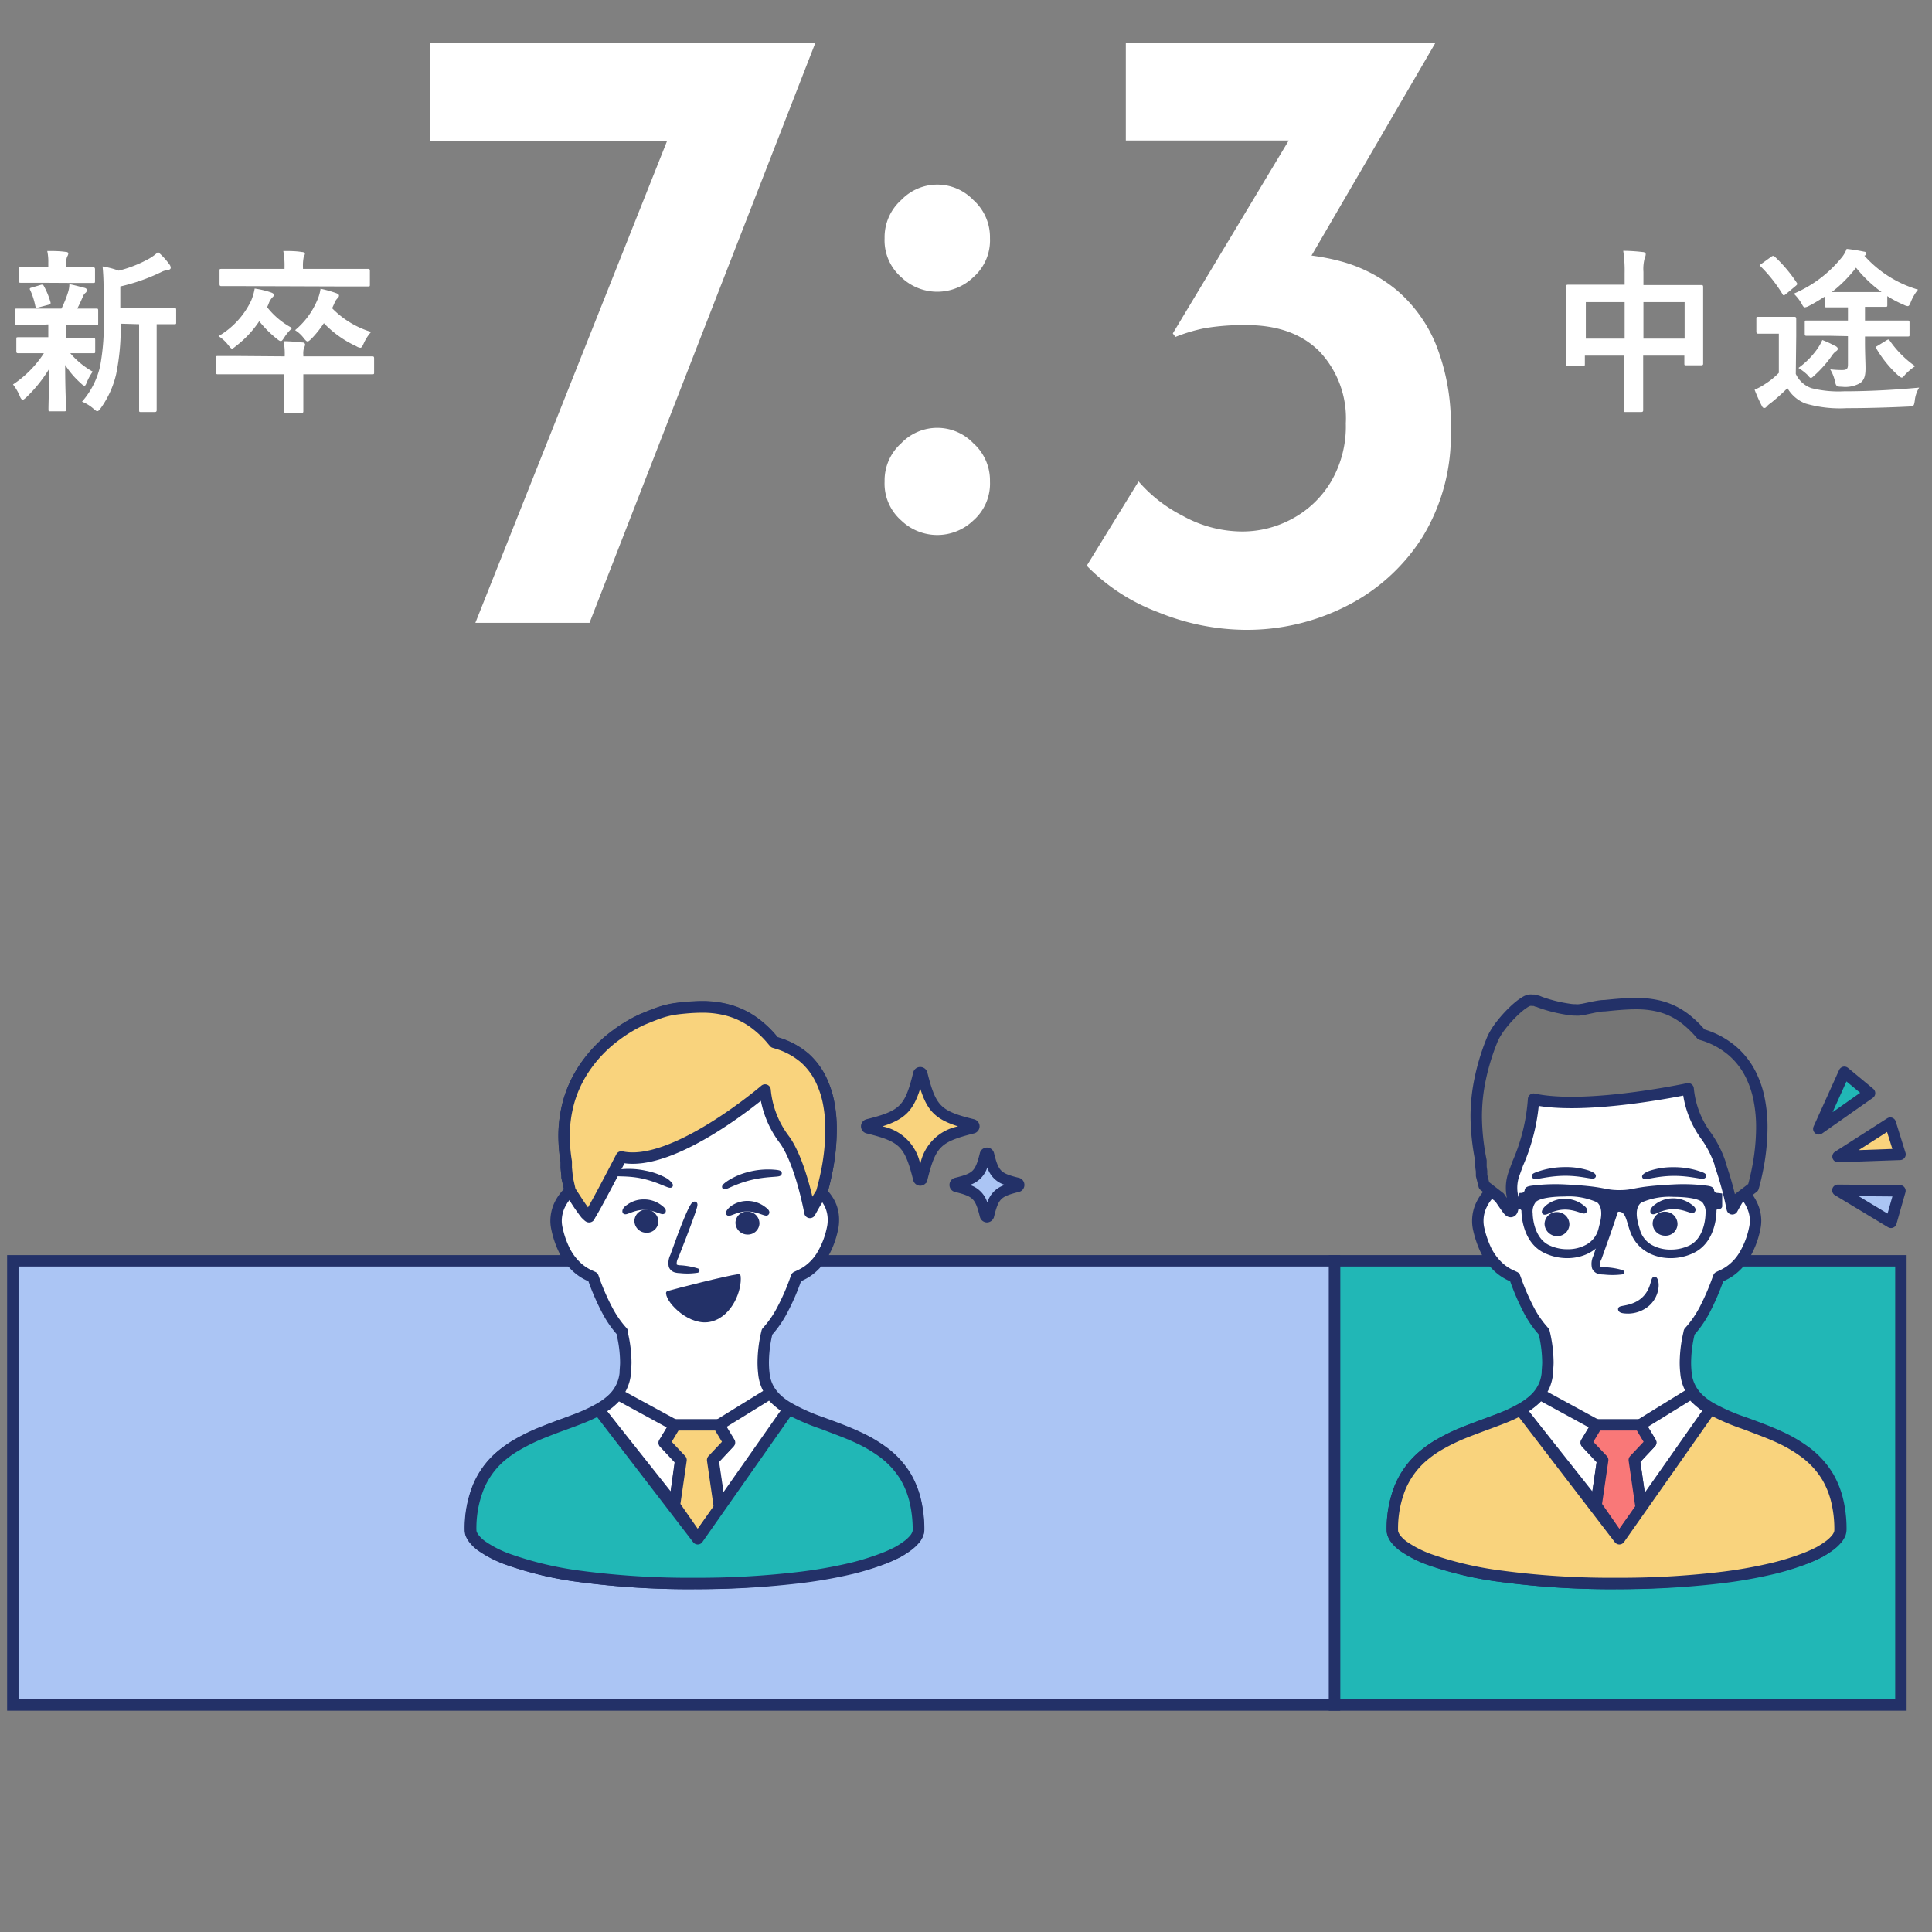 <svg xmlns="http://www.w3.org/2000/svg" viewBox="0 0 220 220"><rect x="0" y="0" width="220" height="220" fill="#808080" stroke="none"/><defs><style>.cls-1,.cls-12,.cls-6{fill:#21b7b6;}.cls-1,.cls-11,.cls-12,.cls-13,.cls-14,.cls-2,.cls-3,.cls-4,.cls-5,.cls-6,.cls-7,.cls-8,.cls-9{stroke:#233168;}.cls-1,.cls-14,.cls-2{stroke-miterlimit:10;}.cls-1,.cls-11,.cls-12,.cls-13,.cls-2,.cls-3,.cls-4,.cls-5,.cls-6,.cls-8,.cls-9{stroke-width:1.3px;}.cls-13,.cls-16,.cls-2{fill:#abc5f4;}.cls-17,.cls-3{fill:#fff;}.cls-11,.cls-12,.cls-13,.cls-3,.cls-4,.cls-5,.cls-6,.cls-7,.cls-8,.cls-9{stroke-linejoin:round;}.cls-18,.cls-4{fill:none;}.cls-11,.cls-15,.cls-5{fill:#f9d37d;}.cls-10,.cls-14,.cls-7{fill:#233168;}.cls-11,.cls-12,.cls-13,.cls-7{stroke-linecap:round;}.cls-7{stroke-width:0.5px;}.cls-8{fill:#f97878;}.cls-9{fill:#757575;}.cls-14{stroke-width:0.8px;}</style></defs><g id="レイヤー_2" data-name="レイヤー 2"><g id="レイヤー_1-2" data-name="レイヤー 1"><rect class="cls-1" x="151.96" y="143.57" width="64.5" height="50.58"/><rect class="cls-2" x="1.46" y="143.57" width="150.5" height="50.58"/><path class="cls-3" d="M79.11,180.31A94.24,94.24,0,0,1,66,179.5a39.66,39.66,0,0,1-8.18-1.93,12.78,12.78,0,0,1-3-1.53,4.27,4.27,0,0,1-.91-.88,2.6,2.6,0,0,1-.26-.45,1.35,1.35,0,0,1-.09-.47,12.57,12.57,0,0,1,.9-4.93,9.37,9.37,0,0,1,2.33-3.3,12.64,12.64,0,0,1,2.09-1.52A22.41,22.41,0,0,1,62,163c.7-.28,1.4-.54,2.08-.79s1.42-.52,2.07-.78a18.79,18.79,0,0,0,2.07-1,7.9,7.9,0,0,0,1.61-1.18,4.7,4.7,0,0,0,1.37-2.86c0-.42.06-.83.06-1.27a14.59,14.59,0,0,0-.39-3.2l0-.25-.17-.19a12,12,0,0,1-1.56-2.3,26.45,26.45,0,0,1-1.48-3.37l-.13-.38-.37-.17a5.5,5.5,0,0,1-1.42-.92,6.6,6.6,0,0,1-1.57-2.17,10.24,10.24,0,0,1-.74-2.23,4.06,4.06,0,0,1-.11-.92,4.3,4.3,0,0,1,.46-1.91,5.28,5.28,0,0,1,.81-1.16l.34-.37-.35-1.55v-.15l-.09-.93c0-.14,0-.26,0-.37v-.24l0-.08a18.63,18.63,0,0,1-.25-2.9,14.64,14.64,0,0,1,.55-4,13.33,13.33,0,0,1,1.41-3.21,15.1,15.1,0,0,1,4-4.33,16.11,16.11,0,0,1,2.38-1.48,9.74,9.74,0,0,1,.9-.41l.51-.21c.41-.16.76-.3,1.12-.42a9.9,9.9,0,0,1,1.56-.4c.41-.07.88-.12,1.43-.17s1.25-.09,1.79-.09a11.15,11.15,0,0,1,3.27.44,9.14,9.14,0,0,1,3.09,1.64,11.41,11.41,0,0,1,1.75,1.73l.19.22.27.08a8.62,8.62,0,0,1,3.22,1.74,8,8,0,0,1,2,2.85,10.79,10.79,0,0,1,.68,2.21,15.67,15.67,0,0,1,.28,3.08,24.8,24.8,0,0,1-.42,4.39c-.15.77-.32,1.54-.52,2.28l-.13.48.31.38a4.5,4.5,0,0,1,.68,1.07A4.14,4.14,0,0,1,94.9,139a4.22,4.22,0,0,1-.11.93,9.78,9.78,0,0,1-1.21,3.09,5.91,5.91,0,0,1-1.7,1.78,6.41,6.41,0,0,1-.82.45l-.36.17-.14.38a25.69,25.69,0,0,1-1.48,3.37,11.67,11.67,0,0,1-1.56,2.3l-.17.19-.06.25a15.1,15.1,0,0,0-.38,3.2,10.81,10.81,0,0,0,.07,1.27,4.61,4.61,0,0,0,.56,1.82,5.23,5.23,0,0,0,1.18,1.38,7.46,7.46,0,0,0,1.09.75A22.11,22.11,0,0,0,93.54,162l.55.2c1.2.44,2.44.9,3.65,1.47a16.13,16.13,0,0,1,2.64,1.52,9.79,9.79,0,0,1,2.8,3,10.17,10.17,0,0,1,1,2.44,14.12,14.12,0,0,1,.43,3.56,1.29,1.29,0,0,1-.09.46,2.37,2.37,0,0,1-.25.46,4.75,4.75,0,0,1-1,.94,10.33,10.33,0,0,1-1,.64,15.82,15.82,0,0,1-1.86.82,30,30,0,0,1-3.4,1,53.34,53.34,0,0,1-6.25,1.09A97.52,97.52,0,0,1,79.11,180.31Z"/><path class="cls-4" d="M76.8,171.41l-8.62-10.87a10.67,10.67,0,0,0,1.16-.78,7.44,7.44,0,0,0,1-1l6.49,3.54-1.2,2,1.87,2Z"/><path class="cls-5" d="M64.92,135.61l-.35-1.55v-.15l-.09-.93c0-.14,0-.26,0-.37v-.24l0-.08a18.63,18.63,0,0,1-.25-2.9,14.64,14.64,0,0,1,.55-4,13.33,13.33,0,0,1,1.41-3.21,15.1,15.1,0,0,1,4-4.33,16.11,16.11,0,0,1,2.38-1.48,9.74,9.74,0,0,1,.9-.41l.51-.21c.41-.16.76-.3,1.12-.42a9.9,9.9,0,0,1,1.56-.4c.41-.07.88-.12,1.43-.17s1.25-.09,1.79-.09a11.15,11.15,0,0,1,3.27.44,9.14,9.14,0,0,1,3.09,1.64,11.41,11.41,0,0,1,1.75,1.73l.19.22.27.08a8.62,8.62,0,0,1,3.22,1.74,8,8,0,0,1,2,2.85,10.79,10.79,0,0,1,.68,2.21,15.67,15.67,0,0,1,.28,3.08,24.8,24.8,0,0,1-.42,4.39c-.15.77-.32,1.54-.52,2.28l-.13.48-.69,1.11c-.38.66-.64,1.14-.64,1.14s-1.07-5.9-3-8.41a11,11,0,0,1-2.11-5.53s-10.41,8.94-16.36,7.62c-3,5.79-3.54,6.58-3.54,6.58-.17.25,0,.4-.51-.09a18.67,18.67,0,0,1-1.08-1.53Z"/><path class="cls-4" d="M82,171.77l-.8-5.51,1.87-2-1.21-2,5.85-3.61a5.59,5.59,0,0,0,.45.52,8.59,8.59,0,0,0,1.72,1.33Z"/><polygon class="cls-5" points="79.45 175.22 81.95 171.78 81.15 166.25 83.02 164.27 81.81 162.25 76.89 162.25 75.68 164.27 77.55 166.25 76.8 171.41 79.45 175.22"/><path class="cls-6" d="M100.38,177.55a15.82,15.82,0,0,0,1.86-.82,10.33,10.33,0,0,0,1-.64,4.75,4.75,0,0,0,1-.94,2.37,2.37,0,0,0,.25-.46,1.29,1.29,0,0,0,.09-.46,14.12,14.12,0,0,0-.43-3.56,10.17,10.17,0,0,0-1-2.44,9.79,9.79,0,0,0-2.8-3,16.13,16.13,0,0,0-2.64-1.52c-1.21-.57-2.45-1-3.65-1.47l-.55-.2a24.62,24.62,0,0,1-3.61-1.57l-.1,0L79.45,175.22,68.18,160.54l0,0a18.53,18.53,0,0,1-2,.92c-.65.26-1.35.52-2.07.78s-1.38.51-2.08.79a22.41,22.41,0,0,0-3.12,1.49A12.64,12.64,0,0,0,56.83,166a9.37,9.37,0,0,0-2.33,3.3,12.57,12.57,0,0,0-.9,4.93,1.35,1.35,0,0,0,.09.47,2.6,2.6,0,0,0,.26.45,4.27,4.27,0,0,0,.91.88,12.78,12.78,0,0,0,3,1.53A39.66,39.66,0,0,0,66,179.5a94.24,94.24,0,0,0,13.07.81,97.52,97.52,0,0,0,11.62-.63A53.34,53.34,0,0,0,97,178.59,30,30,0,0,0,100.38,177.55Z"/><path class="cls-7" d="M72.49,139a1.11,1.11,0,0,0,1.08,1.12,1.06,1.06,0,0,0,1.15-1A1.12,1.12,0,0,0,73.64,138,1.07,1.07,0,0,0,72.49,139Z"/><path class="cls-7" d="M71.14,138c.14.15,1-.48,2.18-.48s2.08.61,2.21.46-.08-.33-.46-.61a3,3,0,0,0-1.77-.54,2.92,2.92,0,0,0-1.74.56C71.19,137.62,71.07,137.88,71.14,138Z"/><path class="cls-7" d="M84,139.2a1.12,1.12,0,0,0,1.08,1.13,1.07,1.07,0,0,0,1.15-1,1.11,1.11,0,0,0-1.08-1.12A1.06,1.06,0,0,0,84,139.2Z"/><path class="cls-7" d="M82.93,138.17c.14.15,1-.48,2.18-.47s2.08.6,2.21.45-.07-.32-.46-.6a3.07,3.07,0,0,0-1.77-.55,3,3,0,0,0-1.73.56C83,137.85,82.86,138.11,82.93,138.17Z"/><path class="cls-7" d="M82.51,135.18c.22,0,1.29-.65,3-1.06s3.08-.32,3.23-.46-.17-.19-.78-.23a8.62,8.62,0,0,0-2.62.25,7.72,7.72,0,0,0-2.35,1C82.52,135,82.4,135.16,82.51,135.18Z"/><path class="cls-7" d="M76.34,135c-.22.06-1.31-.6-3-1s-3.08-.23-3.24-.36.17-.19.77-.26a8.86,8.86,0,0,1,2.63.18,7.59,7.59,0,0,1,2.38.88C76.32,134.79,76.45,135,76.34,135Z"/><path class="cls-7" d="M79.4,144.68a8.13,8.13,0,0,0-1.94-.35c-.31,0-.6-.09-.65-.3a1.57,1.57,0,0,1,.2-.91l.91-2.33c1.26-3.32,1.34-3.67,1.2-3.71s-.43.21-1.69,3.53L76.56,143a1.84,1.84,0,0,0-.16,1.2.78.78,0,0,0,.51.45,2.07,2.07,0,0,0,.52.07A7.32,7.32,0,0,0,79.4,144.68Z"/><path class="cls-7" d="M76.09,147.25c1-.29,6.59-1.72,8-1.91.16,1.4-.84,4.29-3.12,4.9S76.14,148.26,76.09,147.25Z"/><path class="cls-3" d="M184.06,180.31A94.24,94.24,0,0,1,171,179.5a39.82,39.82,0,0,1-8.18-1.93,12.78,12.78,0,0,1-3-1.53,4.27,4.27,0,0,1-.91-.88,2,2,0,0,1-.25-.45,1.17,1.17,0,0,1-.1-.47,12.57,12.57,0,0,1,.9-4.93,9.5,9.5,0,0,1,2.33-3.3,12.64,12.64,0,0,1,2.09-1.52A22.41,22.41,0,0,1,167,163c.71-.28,1.41-.54,2.08-.79s1.42-.52,2.07-.78a18.79,18.79,0,0,0,2.07-1,7.9,7.9,0,0,0,1.61-1.18,4.89,4.89,0,0,0,1.05-1.55,5,5,0,0,0,.32-1.31c0-.42.06-.83.06-1.27a15.26,15.26,0,0,0-.38-3.2l-.06-.25-.16-.19a11.56,11.56,0,0,1-1.57-2.3,26.53,26.53,0,0,1-1.47-3.37l-.14-.38-.37-.17a5.5,5.5,0,0,1-1.42-.92,6.6,6.6,0,0,1-1.57-2.17,11.43,11.43,0,0,1-.74-2.23,4.05,4.05,0,0,1-.1-.92,4.17,4.17,0,0,1,.46-1.91,4.91,4.91,0,0,1,.8-1.16l.34-.37-.35-1.55v-.15l-.09-.93c0-.14,0-.26,0-.37s0-.24,0-.24v-.08a17.49,17.49,0,0,1-.25-2.9,14.63,14.63,0,0,1,.54-4,13.33,13.33,0,0,1,1.41-3.21,15.24,15.24,0,0,1,4-4.33,16.11,16.11,0,0,1,2.38-1.48,9.74,9.74,0,0,1,.9-.41l.52-.21c.4-.16.75-.3,1.12-.42a9.78,9.78,0,0,1,1.55-.4c.42-.07.88-.12,1.44-.17s1.24-.09,1.78-.09a11.06,11.06,0,0,1,3.27.44,9.1,9.1,0,0,1,3.1,1.64,11.83,11.83,0,0,1,1.74,1.73l.19.22.27.08a8.54,8.54,0,0,1,3.22,1.74,8,8,0,0,1,2,2.85,10.79,10.79,0,0,1,.68,2.21,15.65,15.65,0,0,1,.29,3.08,24.86,24.86,0,0,1-.43,4.39c-.15.77-.32,1.54-.52,2.28l-.13.48.32.38a4.79,4.79,0,0,1,.67,1.07,4.14,4.14,0,0,1,.41,1.78,4.22,4.22,0,0,1-.11.93,9.78,9.78,0,0,1-1.21,3.09,5.91,5.91,0,0,1-1.7,1.78,6.41,6.41,0,0,1-.82.45l-.36.17-.14.38a27.18,27.18,0,0,1-1.47,3.37,12.14,12.14,0,0,1-1.57,2.3l-.17.19-.05.25a15.06,15.06,0,0,0-.39,3.2,10.81,10.81,0,0,0,.07,1.27,4.47,4.47,0,0,0,.57,1.82,4.88,4.88,0,0,0,1.18,1.38,7.35,7.35,0,0,0,1.08.75,22.47,22.47,0,0,0,3.73,1.64l.56.2c1.19.44,2.43.9,3.65,1.47a16,16,0,0,1,2.63,1.52,9.79,9.79,0,0,1,2.8,3,10.17,10.17,0,0,1,1,2.44,13.68,13.68,0,0,1,.43,3.56,1.54,1.54,0,0,1-.08.46,2.48,2.48,0,0,1-.26.46,4.51,4.51,0,0,1-1,.94,10.33,10.33,0,0,1-1,.64,15.82,15.82,0,0,1-1.86.82,29.43,29.43,0,0,1-3.4,1,53,53,0,0,1-6.25,1.09A97.52,97.52,0,0,1,184.06,180.31Z"/><path class="cls-4" d="M181.75,171.41l-8.61-10.87a11.6,11.6,0,0,0,1.15-.78,7.51,7.51,0,0,0,1.06-1l6.49,3.54-1.21,2,1.87,2Z"/><path class="cls-4" d="M186.9,171.77l-.8-5.51,1.87-2-1.21-2,5.85-3.61a5.59,5.59,0,0,0,.45.52,8.65,8.65,0,0,0,1.73,1.33Z"/><polygon class="cls-8" points="184.4 175.22 186.9 171.78 186.1 166.25 187.97 164.27 186.76 162.25 181.84 162.25 180.63 164.27 182.5 166.25 181.75 171.41 184.4 175.22"/><path class="cls-5" d="M205.33,177.55a15.82,15.82,0,0,0,1.86-.82,10.33,10.33,0,0,0,1-.64,4.51,4.51,0,0,0,1-.94,2.48,2.48,0,0,0,.26-.46,1.54,1.54,0,0,0,.08-.46,13.68,13.68,0,0,0-.43-3.56,10.17,10.17,0,0,0-1-2.44,9.79,9.79,0,0,0-2.8-3,16,16,0,0,0-2.63-1.52c-1.22-.57-2.46-1-3.65-1.47l-.56-.2a24.45,24.45,0,0,1-3.6-1.57l-.1,0L184.4,175.22l-11.26-14.68,0,0a18.53,18.53,0,0,1-2,.92q-1,.39-2.07.78c-.67.25-1.37.51-2.08.79a22.41,22.41,0,0,0-3.12,1.49,12.64,12.64,0,0,0-2.09,1.52,9.5,9.5,0,0,0-2.33,3.3,12.57,12.57,0,0,0-.9,4.93,1.17,1.17,0,0,0,.1.47,2,2,0,0,0,.25.45,4.27,4.27,0,0,0,.91.88,12.78,12.78,0,0,0,3,1.53A39.82,39.82,0,0,0,171,179.5a94.24,94.24,0,0,0,13.07.81,97.52,97.52,0,0,0,11.62-.63,53,53,0,0,0,6.25-1.09A29.43,29.43,0,0,0,205.33,177.55Z"/><path class="cls-9" d="M172.82,132.51a22.07,22.07,0,0,0,1.81-7.35c6,1.31,17.6-1.18,17.6-1.18a10.77,10.77,0,0,0,2.11,5.45,12,12,0,0,1,1.56,3.13l0,.09a37.48,37.48,0,0,1,1.36,5s.25-.47.63-1.11l1.75-1.33c.17-.59.36-1.38.54-2.32a24.69,24.69,0,0,0,.44-4.47,16,16,0,0,0-.3-3.22,11,11,0,0,0-.74-2.37,8.71,8.71,0,0,0-2.27-3.13,9.36,9.36,0,0,0-3.58-1.91,12.59,12.59,0,0,0-1.55-1.55,8.43,8.43,0,0,0-1.38-.94,7.94,7.94,0,0,0-2.21-.8,11.07,11.07,0,0,0-2.32-.22c-1.1,0-2.26.11-3.54.24-.48,0-.89.1-1.24.16l-1.23.26-.43.06a2.86,2.86,0,0,1-.42,0,4.36,4.36,0,0,1-.74-.06,16.81,16.81,0,0,1-2.45-.54c-.34-.1-.62-.2-.85-.28l-.29-.12L175,114a1.05,1.05,0,0,0-.3-.1l-.23,0a1.19,1.19,0,0,0-.32,0l-.2.06a1.36,1.36,0,0,0-.27.14c-.15.09-.29.19-.45.3a10.17,10.17,0,0,0-.87.75,14.55,14.55,0,0,0-1.41,1.56,8.18,8.18,0,0,0-.63.91,5.88,5.88,0,0,0-.49,1,25.62,25.62,0,0,0-1.36,4.64,20.83,20.83,0,0,0-.37,3.92,26.58,26.58,0,0,0,.54,5c0,.07,0,.13,0,.2s0,.26,0,.41.05.42.07.6a1.44,1.44,0,0,0,0,.24v.1h0v.13L169,135l1.75,1.35c.51.75.92,1.35,1.07,1.5.5.48.57-.66.34-2a4.72,4.72,0,0,1,.28-2.29Z"/><path class="cls-7" d="M176.13,139.36a1.18,1.18,0,0,0,1.16,1.15,1.12,1.12,0,0,0,1.17-1.09,1.16,1.16,0,0,0-1.15-1.15A1.13,1.13,0,0,0,176.13,139.36Z"/><path class="cls-7" d="M175.84,138.05c.15.15,1-.53,2.27-.56s2.2.57,2.33.42-.09-.34-.5-.63a3.23,3.23,0,0,0-1.87-.52,3.14,3.14,0,0,0-1.8.64C175.89,137.71,175.77,138,175.84,138.05Z"/><path class="cls-7" d="M188.44,139.32a1.16,1.16,0,0,0,1.16,1.14,1.1,1.1,0,0,0,1.17-1.08,1.16,1.16,0,0,0-1.15-1.15A1.12,1.12,0,0,0,188.44,139.32Z"/><path class="cls-7" d="M188.19,138c.15.15,1-.53,2.28-.56s2.19.57,2.32.41-.09-.34-.5-.62a3.21,3.21,0,0,0-1.86-.52,3.08,3.08,0,0,0-1.81.64C188.25,137.6,188.12,137.88,188.19,138Z"/><path class="cls-7" d="M187.27,134c.22.1,1.47-.34,3.31-.35s3.21.42,3.4.31-.13-.23-.74-.42a9.12,9.12,0,0,0-2.73-.38,8.27,8.27,0,0,0-2.63.41C187.34,133.78,187.16,134,187.27,134Z"/><path class="cls-7" d="M181.45,133.94c-.22.11-1.49-.32-3.32-.3s-3.2.46-3.4.35.13-.23.74-.43a9.21,9.21,0,0,1,2.72-.41,8.14,8.14,0,0,1,2.63.37C181.37,133.71,181.55,133.9,181.45,133.94Z"/><path class="cls-7" d="M184.69,144.87a7.8,7.8,0,0,0-2.05-.32c-.32,0-.63-.08-.69-.29a1.63,1.63,0,0,1,.19-1c.28-.78.57-1.61.88-2.47,1.22-3.51,1.3-3.87,1.16-3.92s-.45.24-1.67,3.75c-.3.87-.58,1.69-.84,2.48a1.84,1.84,0,0,0-.14,1.26.84.84,0,0,0,.54.46,2.3,2.3,0,0,0,.55.06A8.62,8.62,0,0,0,184.69,144.87Z"/><path class="cls-7" d="M188.41,145.63c-.21,0-.17,1.36-1.31,2.36s-2.6.89-2.6,1.08.33.26.94.26a3.46,3.46,0,0,0,2.18-.83,3,3,0,0,0,1-2C188.66,146,188.5,145.62,188.41,145.63Z"/><path class="cls-10" d="M194.21,138.24s0,2.66-1.81,3.57a4.87,4.87,0,0,1-2.16.48,4.31,4.31,0,0,1-2.17-.54,2.89,2.89,0,0,1-1.33-1.71l-.15-.52c-.14-.51-.52-1.94.29-2.57a7.89,7.89,0,0,1,3.7-.66c1.42,0,2.86.19,3.28.63A1.76,1.76,0,0,1,194.21,138.24Zm-12.09,1.28L182,140a2.85,2.85,0,0,1-1.33,1.71,4.31,4.31,0,0,1-2.17.54,4.82,4.82,0,0,1-2.15-.48c-1.8-.91-1.82-3.54-1.82-3.57a1.76,1.76,0,0,1,.35-1.32c.42-.44,1.87-.63,3.28-.63a7.89,7.89,0,0,1,3.7.66C182.64,137.58,182.26,139,182.12,139.52Zm-9.52-2.6v.45a.34.34,0,0,0,.33.3c.19,0,.32.1.32.22s0,3.41,2.44,4.7,6,.81,7.27-2.06c.55-1.29.56-2.55,1.4-2.55s.84,1.26,1.39,2.55c1.23,2.87,4.85,3.35,7.27,2.06s2.44-4.47,2.44-4.7.14-.22.32-.22a.34.34,0,0,0,.33-.3V136l0-.09a5.61,5.61,0,0,0-.59-.07.36.36,0,0,1-.34-.35c-.07-.32-.37-.42-.86-.48a21.17,21.17,0,0,0-3.85-.13c-4.61.23-4.26.64-6.07.64s-1.47-.41-6.07-.64a21.29,21.29,0,0,0-3.86.13c-.48.06-.79.16-.85.48a.37.37,0,0,1-.35.35l-.23,0Z"/><polygon class="cls-11" points="209.3 131.7 216.36 131.45 215.25 127.89 209.3 131.7"/><polygon class="cls-12" points="207.11 128.54 212.89 124.48 210.02 122.1 207.11 128.54"/><polygon class="cls-13" points="209.28 135.54 216.35 135.6 215.33 139.19 209.28 135.54"/><path class="cls-14" d="M104.79,134.62a.42.42,0,0,1-.41-.33c-1-4-1.66-4.65-5.62-5.62a.43.43,0,0,1,0-.83c4-1,4.65-1.65,5.62-5.62a.41.41,0,0,1,.41-.32.43.43,0,0,1,.42.32c1,4,1.65,4.65,5.62,5.62a.43.43,0,0,1,0,.83c-4,1-4.65,1.66-5.62,5.62A.44.44,0,0,1,104.79,134.62Z"/><path class="cls-15" d="M100.48,128.26a5.47,5.47,0,0,1,4.31,4.31,5.47,5.47,0,0,1,4.31-4.31c-2.54-.8-3.52-1.77-4.31-4.31C104,126.49,103,127.46,100.48,128.26Z"/><path class="cls-14" d="M112.39,138.8h0a.44.44,0,0,1-.42-.33c-.55-2.23-.9-2.58-3.13-3.13a.41.41,0,0,1-.32-.41.43.43,0,0,1,.32-.42c2.23-.54,2.58-.89,3.13-3.12a.43.43,0,0,1,.83,0c.55,2.23.9,2.58,3.13,3.12a.43.43,0,0,1,.32.42.41.41,0,0,1-.32.41c-2.23.55-2.58.9-3.13,3.13A.44.44,0,0,1,112.39,138.8Z"/><path class="cls-16" d="M110.43,134.93a3.06,3.06,0,0,1,2,2,3,3,0,0,1,2-2,3,3,0,0,1-2-2A3.06,3.06,0,0,1,110.43,134.93Z"/><path class="cls-17" d="M92.83,4.92l-25.7,66h-13l22.4-56.3,3.9,1.4H49V4.92Z"/><path class="cls-17" d="M102.63,22.77a5.68,5.68,0,0,1,8.2,0,5.67,5.67,0,0,1,1.9,4.35,5.58,5.58,0,0,1-1.9,4.45,5.92,5.92,0,0,1-8.2,0,5.58,5.58,0,0,1-1.9-4.45A5.67,5.67,0,0,1,102.63,22.77Zm0,27.7a5.68,5.68,0,0,1,8.2,0,5.67,5.67,0,0,1,1.9,4.35,5.58,5.58,0,0,1-1.9,4.45,5.92,5.92,0,0,1-8.2,0,5.58,5.58,0,0,1-1.9-4.45A5.67,5.67,0,0,1,102.63,50.47Z"/><path class="cls-17" d="M163.43,4.92l-16.6,28.5-6.7-3.4a18.68,18.68,0,0,1,2.7-.8,13.33,13.33,0,0,1,2.8-.3,24.71,24.71,0,0,1,7.1.85A16.91,16.91,0,0,1,159,33a16.22,16.22,0,0,1,4.5,6.2,24.39,24.39,0,0,1,1.7,9.7A22.18,22.18,0,0,1,162,61.12a21.88,21.88,0,0,1-8.6,7.85,25,25,0,0,1-11.65,2.75,26.74,26.74,0,0,1-9.85-2,22.13,22.13,0,0,1-8.15-5.3l5.9-9.6a16.47,16.47,0,0,0,5,3.9,14,14,0,0,0,6.8,1.8,11.84,11.84,0,0,0,5.7-1.45,11.42,11.42,0,0,0,4.4-4.2,12.43,12.43,0,0,0,1.7-6.65,11.09,11.09,0,0,0-3-8.2q-3-3-8.3-3a26.67,26.67,0,0,0-4.75.35,18.67,18.67,0,0,0-3.35,1l-.3-.4,14-23.3L151,16h-22.8V4.92Z"/><path class="cls-17" d="M4.38,37C2.62,37,2,37,1.92,37s-.2,0-.2-.22V35.36c0-.2,0-.22.2-.22s.7,0,2.46,0H7a12.55,12.55,0,0,0,.76-1.9,3.12,3.12,0,0,0,.14-.88c.66.12,1.16.28,1.74.42.2.06.24.14.24.28a.35.35,0,0,1-.16.3,1.07,1.07,0,0,0-.3.46c-.22.5-.38.86-.62,1.32,1.38,0,2,0,2.16,0s.22,0,.22.22V36.8c0,.2,0,.22-.22.22s-.72,0-2.46,0H7.54a5.74,5.74,0,0,0,0,1.1v.36h.68c1.7,0,2.28,0,2.4,0s.22,0,.22.22V40c0,.2,0,.22-.22.22s-.7,0-2.4,0H8a9.38,9.38,0,0,0,2.56,2.1,5.75,5.75,0,0,0-.7,1.28c-.08.2-.14.32-.24.32s-.22-.08-.42-.28a9.87,9.87,0,0,1-1.78-2.08c0,2.78.1,4.36.1,5.06,0,.2,0,.22-.24.22H5.74c-.2,0-.22,0-.22-.22,0-.66.06-2.12.08-4.62A15.81,15.81,0,0,1,3,45.24c-.2.18-.32.28-.42.28s-.22-.14-.32-.4a5.63,5.63,0,0,0-.78-1.34A12.25,12.25,0,0,0,5,40.22h-.5c-1.72,0-2.3,0-2.42,0s-.22,0-.22-.22V38.62c0-.2,0-.22.22-.22s.7,0,2.42,0h1v-.36c0-.46,0-.8,0-1.1Zm.34-4.8c-1.66,0-2.24,0-2.36,0s-.22,0-.22-.22V30.62c0-.2,0-.22.22-.22s.7,0,2.36,0H5.5V29.9a5.69,5.69,0,0,0-.12-1.32c.72,0,1.36,0,2.08.1.2,0,.32.08.32.18a.78.78,0,0,1-.12.34,1.37,1.37,0,0,0-.1.72v.52h.68c1.66,0,2.22,0,2.34,0s.24,0,.24.22V32c0,.2,0,.22-.24.22s-.68,0-2.34,0ZM4.42,35c-.26.08-.34.06-.4-.16a8.23,8.23,0,0,0-.56-1.76c-.12-.22-.1-.28.18-.34l1-.3c.24-.06.28,0,.36.14a8.75,8.75,0,0,1,.74,1.8c.06.2,0,.26-.2.32Zm9.32,1.86a26,26,0,0,1-.52,5.78,10.87,10.87,0,0,1-1.72,3.8c-.18.24-.28.38-.42.38s-.22-.1-.44-.28a4.58,4.58,0,0,0-1.3-.8A9.23,9.23,0,0,0,11.4,41.7a25.93,25.93,0,0,0,.4-5.76V33.76c0-1.18,0-2.24-.12-3.42a9.89,9.89,0,0,1,1.84.48A14.33,14.33,0,0,0,17,29.44,5.5,5.5,0,0,0,18,28.7a8.07,8.07,0,0,1,1.3,1.42.64.64,0,0,1,.14.38c0,.12-.12.22-.3.24a2.23,2.23,0,0,0-.78.24,21.86,21.86,0,0,1-4.66,1.64v2.44h3.42c1.94,0,2.6,0,2.72,0s.22,0,.22.22V36.7c0,.2,0,.22-.22.22l-2,0v7c0,1.88,0,2.66,0,2.76s0,.24-.2.24H16.06c-.2,0-.22,0-.22-.24s0-.88,0-2.76v-7Z"/><path class="cls-17" d="M32.42,40.58a7.89,7.89,0,0,0-.12-1.72c.72,0,1.42.06,2.14.14.18,0,.3.1.3.24a.77.77,0,0,1-.12.36,2.18,2.18,0,0,0-.08.78v.2H39.9c1.76,0,2.36,0,2.48,0s.22,0,.22.22v1.58c0,.22,0,.24-.22.24s-.72,0-2.48,0H34.54v2c0,1.4,0,2.1,0,2.2s0,.22-.22.22H32.6c-.2,0-.22,0-.22-.22s0-.8,0-2.2v-2h-5.1c-1.76,0-2.36,0-2.48,0s-.2,0-.2-.24V40.76c0-.2,0-.22.2-.22s.72,0,2.48,0Zm-2-5.6a8.8,8.8,0,0,0,2.86,2.38,4.75,4.75,0,0,0-.9,1.06c-.2.3-.28.42-.4.42s-.24-.08-.46-.26a12.55,12.55,0,0,1-2-2,11.83,11.83,0,0,1-2.64,2.82c-.22.18-.36.3-.46.3s-.22-.14-.44-.42a4.18,4.18,0,0,0-1.1-1,9.35,9.35,0,0,0,3.7-4,6.1,6.1,0,0,0,.42-1.42,10,10,0,0,1,1.8.42c.24.08.38.16.38.28a.32.32,0,0,1-.14.28,2,2,0,0,0-.46.78Zm-2.6-2.4c-1.84,0-2.46,0-2.58,0s-.24,0-.24-.22V30.84c0-.2,0-.22.24-.22s.74,0,2.58,0h4.58v-.18a9,9,0,0,0-.14-1.86c.72,0,1.42,0,2.14.12.2,0,.32.1.32.2a1.11,1.11,0,0,1-.14.38,5,5,0,0,0-.08,1.16v.18h4.82c1.82,0,2.46,0,2.58,0s.22,0,.22.22V32.4c0,.2,0,.22-.22.22s-.76,0-2.58,0Zm10,2.52a10.47,10.47,0,0,0,4.44,2.7,5,5,0,0,0-.84,1.3c-.16.36-.24.5-.4.5a1.14,1.14,0,0,1-.46-.18,12.09,12.09,0,0,1-3.68-2.62,11.79,11.79,0,0,1-1.42,1.78c-.22.2-.32.3-.44.3s-.22-.12-.42-.36a3.64,3.64,0,0,0-1-.92,8.94,8.94,0,0,0,2.52-3.4,4.75,4.75,0,0,0,.38-1.32,13.44,13.44,0,0,1,1.78.5c.26.1.32.18.32.3a.41.41,0,0,1-.16.28,1.57,1.57,0,0,0-.38.62Z"/><path class="cls-17" d="M185,31.12a15,15,0,0,0-.16-2.56c.74,0,1.54.06,2.22.14.18,0,.34.1.34.24a.91.91,0,0,1-.1.4,4.76,4.76,0,0,0-.16,1.62v1.5H191c1.92,0,2.58,0,2.72,0s.22,0,.22.22,0,.74,0,2.48v2.32c0,3.2,0,3.78,0,3.9s0,.22-.22.22h-1.7c-.2,0-.22,0-.22-.22V40.5h-4.69V43c0,2.38,0,3.6,0,3.7s0,.22-.22.22h-1.78c-.2,0-.22,0-.22-.22s0-1.3,0-3.66V40.5h-4.42v.92c0,.22,0,.24-.22.24h-1.7c-.2,0-.22,0-.22-.24s0-.72,0-3.92V35.44c0-2,0-2.68,0-2.8s0-.22.22-.22.8,0,2.72,0H185Zm-4.42,7.44H185V34.4h-4.42Zm6.56-4.16v4.16h4.69V34.4Z"/><path class="cls-17" d="M204.49,42.58a3.08,3.08,0,0,0,1.78,1.62,12.62,12.62,0,0,0,3.7.36c2.58,0,5.57-.14,8.57-.42a3.43,3.43,0,0,0-.5,1.48c-.1.64-.1.64-.74.68-2.54.12-4.93.18-7,.18a14,14,0,0,1-4.68-.52,4.08,4.08,0,0,1-2.08-1.76,23.21,23.21,0,0,1-1.9,1.7,2.14,2.14,0,0,0-.48.42c-.08.08-.12.14-.26.14s-.2-.08-.28-.24a18.41,18.41,0,0,1-.82-1.84,7.11,7.11,0,0,0,1.18-.64,8.85,8.85,0,0,0,1.58-1.28V38h-.9c-1,0-1.32,0-1.42,0s-.24,0-.24-.24V36.3c0-.2,0-.22.24-.22s.38,0,1.42,0h1.18c1.06,0,1.38,0,1.48,0s.22,0,.22.22,0,.7,0,1.94Zm-2.8-13.34c.2-.14.28-.12.42,0a16.46,16.46,0,0,1,2.48,2.94c.12.18.08.22-.16.42l-1.08.9c-.1.08-.16.12-.22.12s-.1,0-.16-.14a16.46,16.46,0,0,0-2.46-3.12c-.14-.14-.12-.2.1-.34Zm6.74,9c-1.92,0-2.58,0-2.7,0s-.22,0-.22-.22V36.72c0-.2,0-.22.22-.22s.78,0,2.7,0h2V35H210c-1.46,0-1.86,0-2,0s-.22,0-.22-.22v-1c-.56.36-1.14.72-1.8,1.06a1.38,1.38,0,0,1-.46.16c-.14,0-.22-.14-.4-.48a5.24,5.24,0,0,0-.86-1.08,14.06,14.06,0,0,0,5.36-4,3.37,3.37,0,0,0,.66-1.1,19.43,19.43,0,0,1,2,.32c.16,0,.24.14.24.24s-.06.16-.22.22a13.19,13.19,0,0,0,6.11,3.86,5.33,5.33,0,0,0-.82,1.4c-.14.36-.22.48-.36.48a1.26,1.26,0,0,1-.42-.14,12.73,12.73,0,0,1-1.9-1v1c0,.2,0,.22-.24.22s-.61,0-2,0h-.3v1.56h2.13c1.92,0,2.6,0,2.72,0s.22,0,.22.22V38.1c0,.2,0,.22-.22.22s-.8,0-2.72,0h-2.13v.62c0,1.3.06,2.42.06,3,0,.94-.18,1.34-.6,1.68a3.4,3.4,0,0,1-2.1.42c-.58,0-.66-.06-.78-.62a4.49,4.49,0,0,0-.54-1.36,12,12,0,0,0,1.32.08c.56,0,.7-.12.7-.64V38.28Zm.54,1.14c.2.12.3.2.3.34s-.1.22-.26.32a2.14,2.14,0,0,0-.42.48,13.52,13.52,0,0,1-1.92,2.18c-.24.22-.36.34-.46.34s-.2-.12-.42-.38a6.14,6.14,0,0,0-1-.76,9.27,9.27,0,0,0,2.16-2.18,6,6,0,0,0,.56-1A10.38,10.38,0,0,1,209,39.42Zm3.74-6.12c.74,0,1.25,0,1.55,0a15,15,0,0,1-2.91-2.78,15.14,15.14,0,0,1-2.76,2.78c.32,0,.78,0,1.52,0Zm2.1,5.5c.24-.14.28-.12.4.06a11.72,11.72,0,0,0,2.87,2.88,6.65,6.65,0,0,0-1.12.94c-.2.24-.29.36-.4.36s-.24-.1-.47-.3a13,13,0,0,1-2.42-3c-.12-.2-.08-.2.17-.34Z"/><rect class="cls-18" width="220" height="220"/></g></g></svg>